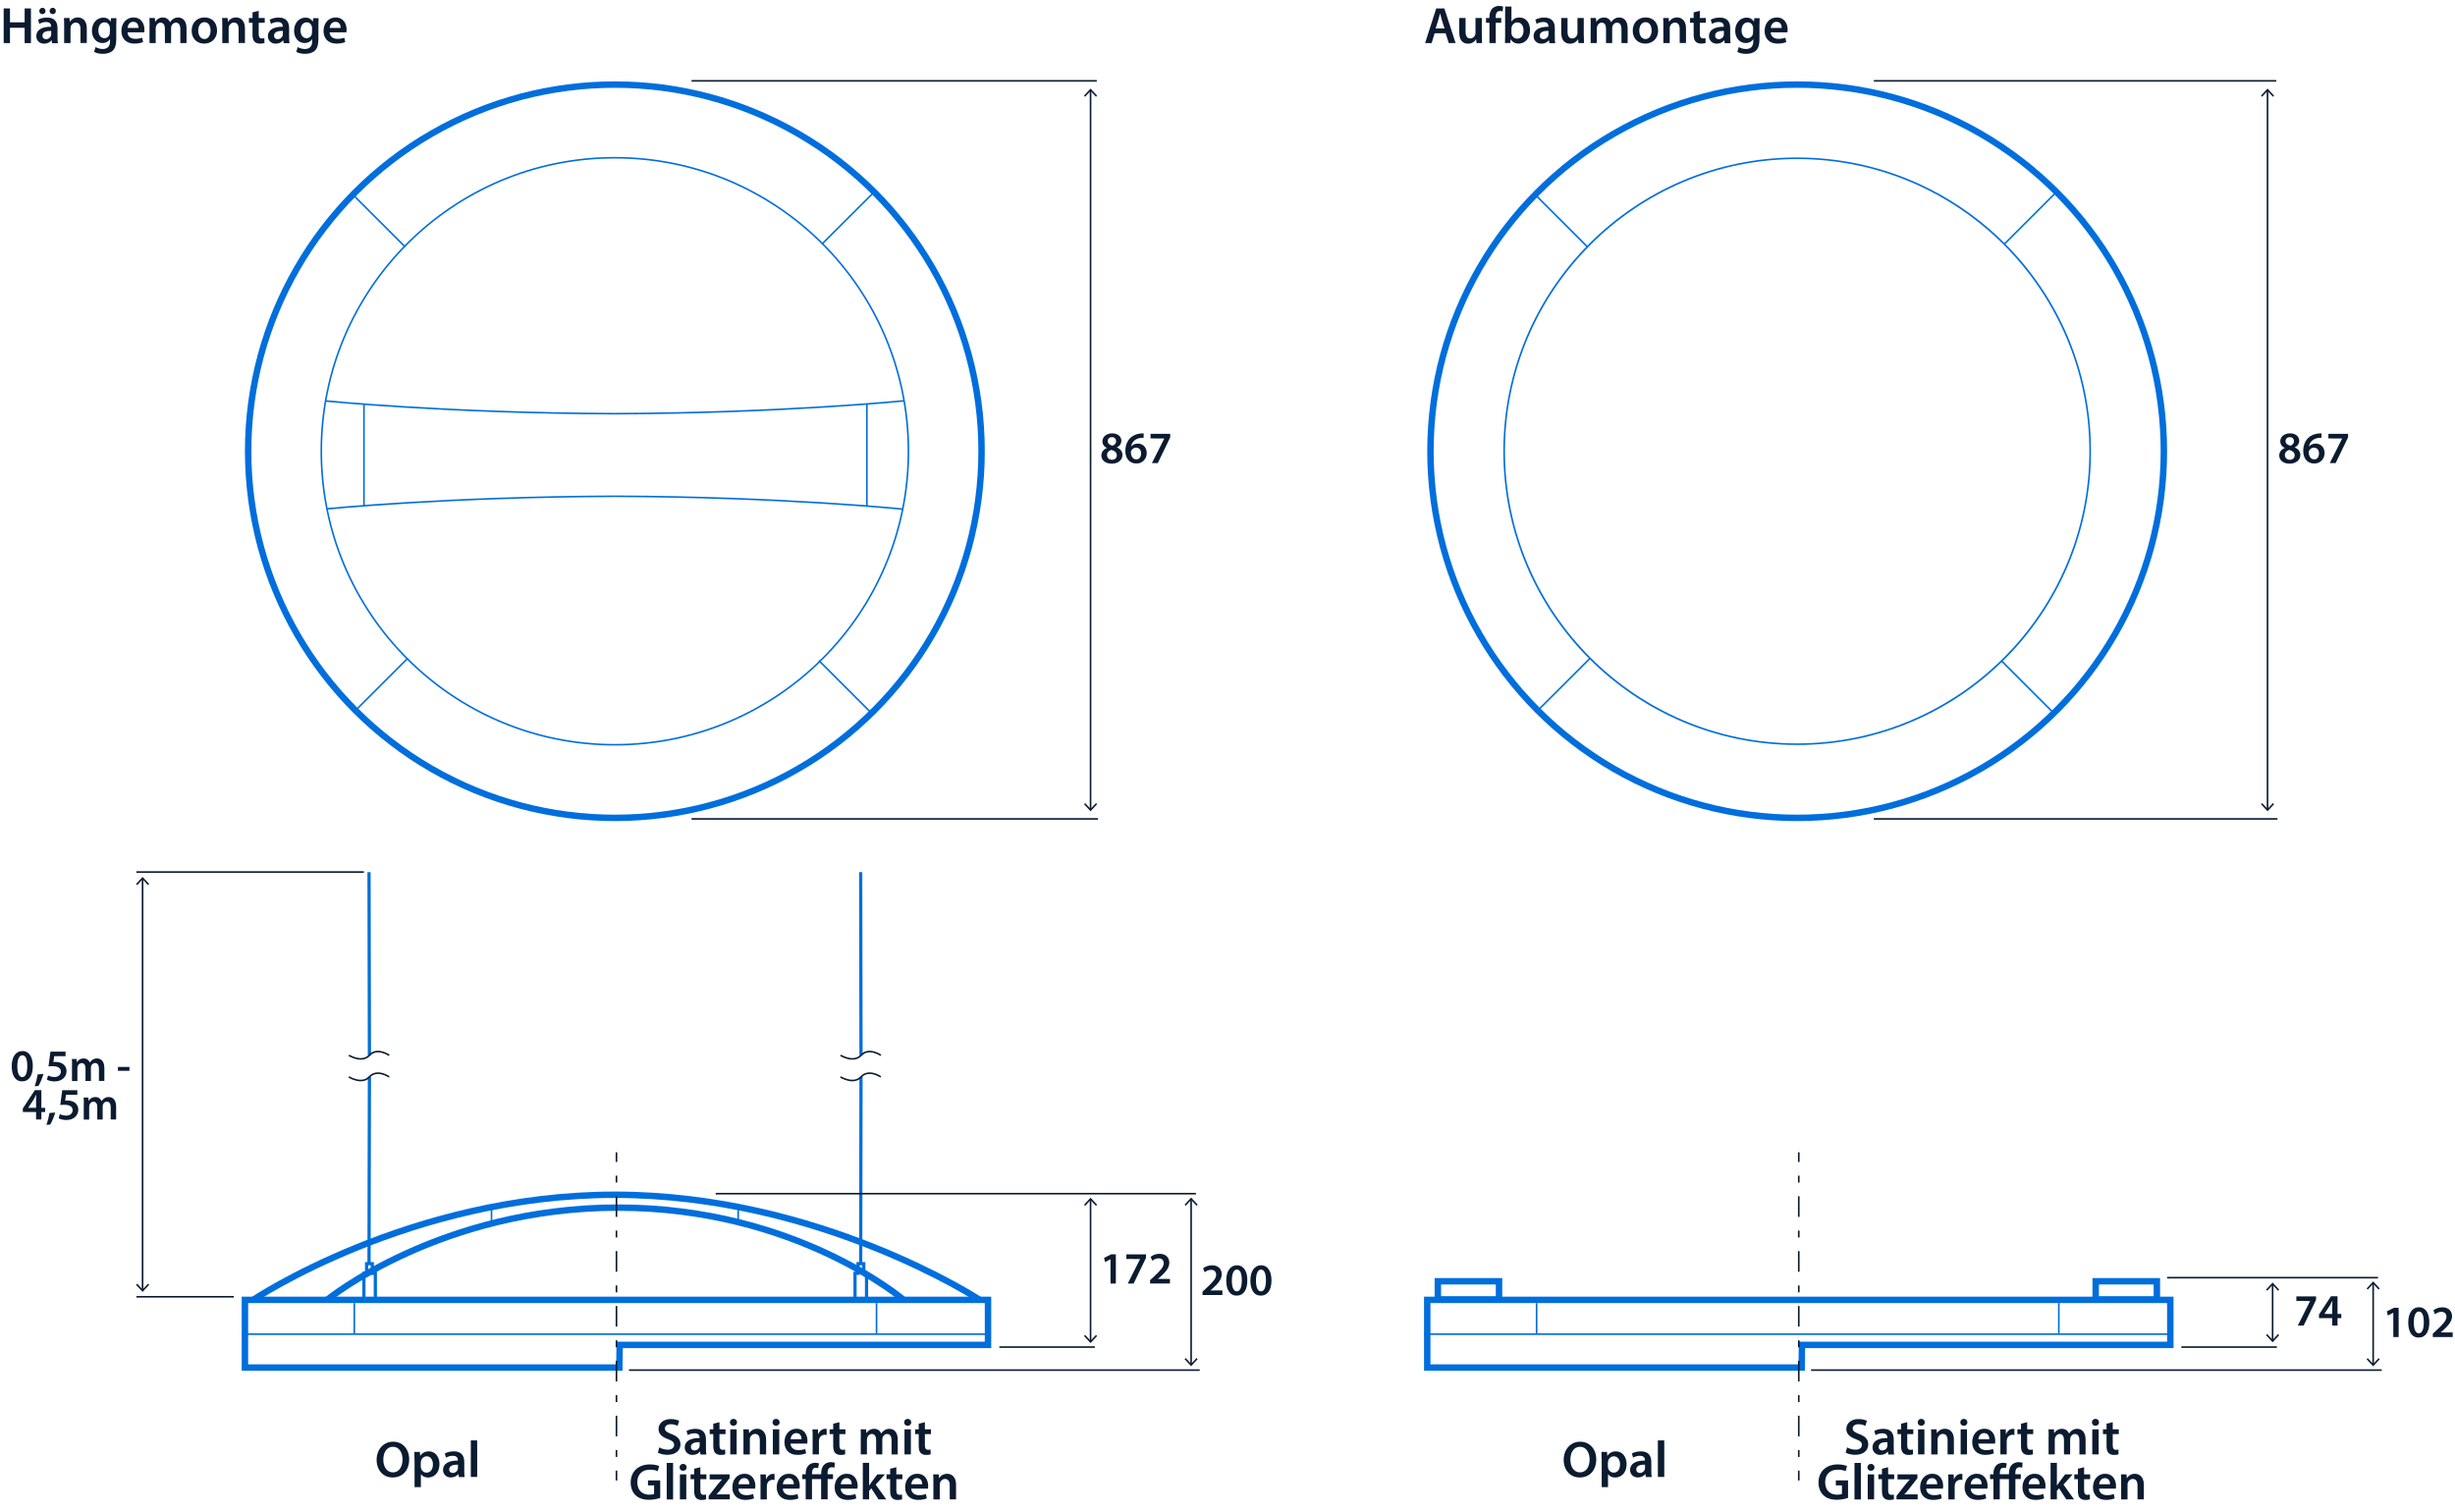 <?xml version='1.0' encoding='UTF-8'?>
<svg xmlns="http://www.w3.org/2000/svg" id="ARTWORK" viewBox="0 0 381.59 235.1" width="381.59" height="235.1">
  <defs>
    <style>.cls-1{stroke-dasharray:0 0 0 0 1.07 2.12 .01 0;}.cls-1,.cls-2,.cls-3,.cls-4,.cls-5,.cls-6{fill:none;stroke-miterlimit:10;}.cls-1,.cls-2,.cls-4{stroke:#0b1b30;}.cls-1,.cls-2,.cls-4,.cls-5{stroke-width:.25px;}.cls-2{stroke-dasharray:0 0 0 0 0 0 3.2 2.13 1.07 2.12 .01 0;}.cls-3,.cls-5,.cls-6{stroke:#006edc;}.cls-7{fill:#0b1b30;}.cls-7,.cls-8{stroke-width:0px;}.cls-8{fill:#006edc;}.cls-6{stroke-width:.5px;}</style>
  </defs>
  <path class="cls-7" d="m1.55,1.31v2.16h2.28V1.31h.98v5.39h-.98v-2.38H1.55v2.38h-.98V1.31h.98Z"/>
  <path class="cls-7" d="m8.09,6.7l-.06-.43h-.02c-.24.3-.65.52-1.15.52-.78,0-1.22-.57-1.22-1.16,0-.98.87-1.48,2.31-1.47v-.06c0-.26-.1-.68-.79-.68-.38,0-.78.12-1.05.29l-.19-.64c.29-.18.79-.34,1.41-.34,1.25,0,1.61.79,1.61,1.64v1.41c0,.35.02.7.06.94h-.89Zm-1.98-4.99c0-.28.22-.5.5-.5.26,0,.47.21.47.5,0,.26-.2.49-.48.49s-.5-.22-.5-.49Zm1.85,3.09c-.7-.02-1.36.14-1.36.73,0,.38.25.56.56.56.39,0,.68-.26.77-.54.02-.07.03-.15.03-.22v-.54Zm-.25-3.09c0-.28.21-.5.49-.5s.48.21.48.5c0,.26-.2.49-.48.49s-.49-.22-.49-.49Z"/>
  <path class="cls-7" d="m9.97,3.96c0-.45,0-.82-.03-1.16h.86l.05.58h.02c.17-.3.59-.67,1.24-.67s1.38.44,1.38,1.67v2.31h-.98v-2.2c0-.56-.21-.98-.74-.98-.39,0-.66.28-.77.58-.03.09-.04.21-.04.32v2.29h-.99v-2.73Z"/>
  <path class="cls-7" d="m18.1,2.8c-.02.26-.03.58-.03,1.12v2.21c0,.82-.17,1.4-.58,1.77-.41.36-.97.47-1.5.47-.5,0-1.02-.1-1.36-.31l.22-.74c.25.14.66.3,1.13.3.64,0,1.12-.33,1.12-1.17v-.34h-.02c-.22.34-.62.58-1.14.58-.97,0-1.65-.8-1.65-1.9,0-1.28.83-2.05,1.77-2.05.59,0,.94.29,1.13.61h.02l.04-.52h.86Zm-1.02,1.56c0-.09,0-.18-.03-.26-.1-.36-.38-.63-.8-.63-.55,0-.96.48-.96,1.27,0,.66.34,1.2.95,1.2.37,0,.69-.24.8-.59.02-.1.04-.24.04-.35v-.63Z"/>
  <path class="cls-7" d="m19.82,5.03c.02.7.58,1.01,1.2,1.01.46,0,.78-.06,1.08-.18l.14.68c-.34.14-.8.24-1.36.24-1.26,0-2.01-.78-2.01-1.97,0-1.08.66-2.09,1.9-2.09s1.68,1.04,1.68,1.89c0,.18-.02.33-.03.42h-2.61Zm1.71-.69c0-.36-.15-.95-.81-.95-.61,0-.86.55-.9.95h1.71Z"/>
  <path class="cls-7" d="m23.25,3.96c0-.45,0-.82-.03-1.16h.85l.04.58h.02c.19-.3.54-.66,1.2-.66.51,0,.91.29,1.08.72h.02c.14-.22.3-.38.48-.49.22-.15.46-.23.78-.23.65,0,1.3.44,1.3,1.69v2.29h-.96v-2.15c0-.65-.22-1.03-.7-1.03-.34,0-.58.24-.69.52-.02.1-.05.22-.05.33v2.33h-.96v-2.25c0-.54-.22-.93-.67-.93-.37,0-.62.29-.7.56-.04.1-.06.21-.06.32v2.3h-.96v-2.73Z"/>
  <path class="cls-7" d="m33.74,4.71c0,1.43-1.01,2.07-2,2.07-1.1,0-1.95-.76-1.95-2.01s.84-2.06,2.01-2.06,1.93.82,1.93,2Zm-2.93.04c0,.75.37,1.32.97,1.32.56,0,.95-.55.95-1.33,0-.61-.27-1.3-.94-1.3s-.98.67-.98,1.32Z"/>
  <path class="cls-7" d="m34.55,3.96c0-.45,0-.82-.03-1.16h.86l.05.58h.02c.17-.3.59-.67,1.24-.67s1.38.44,1.38,1.67v2.31h-.98v-2.2c0-.56-.21-.98-.74-.98-.39,0-.66.28-.77.58-.03.09-.04.21-.04.32v2.29h-.99v-2.73Z"/>
  <path class="cls-7" d="m40.21,1.69v1.11h.94v.74h-.94v1.72c0,.47.13.72.5.72.17,0,.3-.02.38-.05l.02.75c-.14.06-.4.1-.71.1-.36,0-.66-.12-.85-.32-.21-.22-.3-.58-.3-1.09v-1.83h-.56v-.74h.56v-.88l.96-.23Z"/>
  <path class="cls-7" d="m44.09,6.7l-.06-.43h-.02c-.24.3-.65.52-1.15.52-.78,0-1.22-.57-1.22-1.16,0-.98.87-1.48,2.31-1.47v-.06c0-.26-.1-.68-.79-.68-.38,0-.78.12-1.05.29l-.19-.64c.29-.18.79-.34,1.41-.34,1.25,0,1.61.79,1.61,1.64v1.41c0,.35.02.7.06.94h-.89Zm-.13-1.9c-.7-.02-1.36.14-1.36.73,0,.38.25.56.56.56.39,0,.68-.26.77-.54.02-.07.03-.15.03-.22v-.54Z"/>
  <path class="cls-7" d="m49.52,2.8c-.02.26-.03.58-.03,1.12v2.21c0,.82-.17,1.4-.58,1.77-.41.36-.97.47-1.5.47-.5,0-1.02-.1-1.36-.31l.22-.74c.25.14.66.3,1.13.3.64,0,1.12-.33,1.12-1.17v-.34h-.02c-.22.34-.62.58-1.14.58-.97,0-1.65-.8-1.65-1.9,0-1.28.83-2.05,1.77-2.05.59,0,.94.29,1.13.61h.02l.04-.52h.86Zm-1.02,1.56c0-.09,0-.18-.03-.26-.1-.36-.38-.63-.8-.63-.55,0-.96.48-.96,1.27,0,.66.34,1.2.95,1.2.37,0,.69-.24.8-.59.02-.1.04-.24.04-.35v-.63Z"/>
  <path class="cls-7" d="m51.24,5.03c.02.7.58,1.01,1.2,1.01.46,0,.78-.06,1.08-.18l.14.68c-.34.14-.8.24-1.36.24-1.26,0-2.01-.78-2.01-1.97,0-1.08.66-2.09,1.9-2.09s1.68,1.04,1.68,1.89c0,.18-.02.33-.03.42h-2.61Zm1.71-.69c0-.36-.15-.95-.81-.95-.61,0-.86.55-.9.95h1.71Z"/>
  <path class="cls-7" d="m222.99,5.17l-.46,1.53h-1.02l1.73-5.39h1.26l1.75,5.39h-1.06l-.49-1.53h-1.71Zm1.54-.74l-.42-1.33c-.1-.33-.19-.7-.27-1.01h-.02c-.08.31-.16.69-.26,1.01l-.42,1.33h1.38Z"/>
  <path class="cls-7" d="m230.33,5.53c0,.46.02.85.03,1.17h-.86l-.05-.59h-.02c-.17.28-.55.68-1.25.68s-1.36-.42-1.36-1.7v-2.29h.98v2.12c0,.65.21,1.06.73,1.06.39,0,.65-.28.75-.53.03-.09.06-.19.06-.3v-2.35h.98v2.73Z"/>
  <path class="cls-7" d="m231.51,6.7v-3.16h-.53v-.74h.53v-.17c0-.5.14-1.01.47-1.33.29-.27.68-.38,1.02-.38.26,0,.47.04.63.1l-.07.76c-.1-.04-.24-.07-.42-.07-.49,0-.66.41-.66.89v.2h.86v.74h-.85v3.16h-.98Z"/>
  <path class="cls-7" d="m233.92,6.7c.02-.26.03-.7.03-1.1V1.02h.98v2.32h.02c.24-.38.66-.62,1.25-.62.95,0,1.63.79,1.62,1.97,0,1.4-.89,2.09-1.77,2.09-.5,0-.95-.19-1.23-.67h-.02l-.05.58h-.84Zm1.01-1.61c0,.08,0,.16.02.23.1.39.45.69.87.69.62,0,.99-.5.99-1.28,0-.69-.33-1.25-.98-1.25-.4,0-.76.29-.87.72-.02.07-.03.16-.03.26v.63Z"/>
  <path class="cls-7" d="m240.82,6.7l-.06-.43h-.02c-.24.3-.65.52-1.15.52-.78,0-1.22-.57-1.22-1.16,0-.98.87-1.48,2.31-1.47v-.06c0-.26-.1-.68-.79-.68-.38,0-.78.12-1.05.29l-.19-.64c.29-.18.79-.34,1.41-.34,1.25,0,1.61.79,1.61,1.64v1.41c0,.35.02.7.06.94h-.89Zm-.13-1.9c-.7-.02-1.36.14-1.36.73,0,.38.25.56.56.56.39,0,.68-.26.77-.54.02-.07.03-.15.03-.22v-.54Z"/>
  <path class="cls-7" d="m246.18,5.53c0,.46.02.85.03,1.17h-.86l-.05-.59h-.02c-.17.28-.55.68-1.25.68s-1.36-.42-1.36-1.7v-2.29h.98v2.12c0,.65.21,1.06.73,1.06.39,0,.65-.28.75-.53.03-.09.06-.19.06-.3v-2.35h.98v2.73Z"/>
  <path class="cls-7" d="m247.25,3.96c0-.45,0-.82-.03-1.16h.85l.04.58h.02c.19-.3.54-.66,1.2-.66.51,0,.91.29,1.08.72h.02c.14-.22.3-.38.48-.49.22-.15.46-.23.78-.23.65,0,1.3.44,1.3,1.69v2.29h-.96v-2.15c0-.65-.22-1.03-.7-1.03-.34,0-.58.24-.69.52-.02.1-.05.22-.05.33v2.33h-.96v-2.25c0-.54-.22-.93-.67-.93-.37,0-.62.29-.7.56-.04.1-.06.21-.06.32v2.3h-.96v-2.73Z"/>
  <path class="cls-7" d="m257.73,4.71c0,1.43-1.01,2.07-2,2.07-1.1,0-1.95-.76-1.95-2.01s.84-2.06,2.01-2.06,1.93.82,1.93,2Zm-2.93.04c0,.75.37,1.32.97,1.32.56,0,.95-.55.95-1.33,0-.61-.27-1.3-.94-1.3s-.98.67-.98,1.32Z"/>
  <path class="cls-7" d="m258.54,3.96c0-.45,0-.82-.03-1.16h.86l.05.58h.02c.17-.3.59-.67,1.24-.67s1.38.44,1.38,1.67v2.31h-.98v-2.2c0-.56-.21-.98-.74-.98-.39,0-.66.28-.77.58-.03.09-.04.21-.04.32v2.29h-.99v-2.73Z"/>
  <path class="cls-7" d="m264.21,1.69v1.11h.94v.74h-.94v1.72c0,.47.13.72.5.72.17,0,.3-.02.38-.05l.02.75c-.14.06-.4.1-.71.1-.36,0-.66-.12-.85-.32-.21-.22-.3-.58-.3-1.09v-1.83h-.56v-.74h.56v-.88l.96-.23Z"/>
  <path class="cls-7" d="m268.08,6.7l-.06-.43h-.02c-.24.3-.65.52-1.15.52-.78,0-1.22-.57-1.22-1.16,0-.98.87-1.48,2.31-1.47v-.06c0-.26-.1-.68-.79-.68-.38,0-.78.12-1.05.29l-.19-.64c.29-.18.79-.34,1.41-.34,1.25,0,1.61.79,1.61,1.64v1.41c0,.35.02.7.06.94h-.89Zm-.13-1.9c-.7-.02-1.36.14-1.36.73,0,.38.25.56.56.56.39,0,.68-.26.77-.54.02-.07.03-.15.03-.22v-.54Z"/>
  <path class="cls-7" d="m273.51,2.8c-.02.26-.03.58-.03,1.12v2.21c0,.82-.17,1.4-.58,1.77-.41.36-.97.47-1.5.47-.5,0-1.02-.1-1.36-.31l.22-.74c.25.14.66.3,1.14.3.64,0,1.12-.33,1.12-1.17v-.34h-.02c-.22.34-.62.58-1.14.58-.97,0-1.65-.8-1.65-1.9,0-1.28.83-2.05,1.77-2.05.59,0,.94.29,1.13.61h.02l.04-.52h.86Zm-1.02,1.56c0-.09,0-.18-.03-.26-.1-.36-.38-.63-.8-.63-.55,0-.96.48-.96,1.27,0,.66.34,1.2.95,1.2.37,0,.69-.24.8-.59.02-.1.04-.24.04-.35v-.63Z"/>
  <path class="cls-7" d="m275.23,5.03c.02.7.58,1.01,1.2,1.01.46,0,.78-.06,1.08-.18l.14.68c-.33.14-.8.24-1.36.24-1.26,0-2.01-.78-2.01-1.97,0-1.08.66-2.09,1.9-2.09s1.68,1.04,1.68,1.89c0,.18-.02.33-.03.42h-2.61Zm1.71-.69c0-.36-.15-.95-.81-.95-.61,0-.86.55-.9.95h1.71Z"/>
  <polyline class="cls-6" points="56.56 202.18 56.56 197.95 56.98 197.95 56.98 196.45 57.87 196.45 57.87 197.95 58.34 197.95 58.34 201.66"/>
  <line class="cls-6" x1="57.42" y1="167.42" x2="57.36" y2="196.38"/>
  <line class="cls-6" x1="57.36" y1="135.58" x2="57.42" y2="164.06"/>
  <polyline class="cls-6" points="134.69 201.93 134.69 197.95 134.26 197.95 134.26 196.45 133.37 196.45 133.37 197.95 132.9 197.95 132.9 201.66"/>
  <line class="cls-6" x1="133.83" y1="167.42" x2="133.78" y2="196.38"/>
  <line class="cls-6" x1="133.78" y1="135.58" x2="133.83" y2="164.06"/>
  <path class="cls-3" d="m152.26,202.07s-24.86-16.33-56.69-16.33-56.19,16.32-56.19,16.32"/>
  <path class="cls-3" d="m50.91,202.02s17.5-14.28,45.16-14.28,44.37,14.33,44.37,14.33"/>
  <path class="cls-8" d="m153.07,202.58v6h-57.25l-.04,3.52h-57.21v-9.52h114.5m1-1H37.57v11.52h59.2v-.99s.04-2.53.04-2.53h57.26v-8h0Z"/>
  <line class="cls-5" x1="37.57" y1="207.41" x2="153.9" y2="207.41"/>
  <line class="cls-5" x1="76.4" y1="187.24" x2="76.4" y2="190.25"/>
  <line class="cls-5" x1="114.74" y1="187.24" x2="114.74" y2="190.05"/>
  <line class="cls-5" x1="55.07" y1="202.58" x2="55.07" y2="207.28"/>
  <line class="cls-5" x1="136.24" y1="202.58" x2="136.24" y2="207.41"/>
  <path class="cls-8" d="m336.84,202.58v6h-57.25l-.04,3.52h-57.21v-9.52h114.5m1-1h-116.5v11.52h59.2v-.99s.04-2.53.04-2.53h57.26v-8h0Z"/>
  <line class="cls-5" x1="221.34" y1="207.41" x2="337.68" y2="207.41"/>
  <line class="cls-5" x1="238.84" y1="202.58" x2="238.84" y2="207.34"/>
  <line class="cls-5" x1="320.01" y1="202.58" x2="320.01" y2="207.41"/>
  <rect class="cls-3" x="223.49" y="199.19" width="9.51" height="2.83"/>
  <rect class="cls-3" x="325.74" y="199.19" width="9.51" height="2.83"/>
  <line class="cls-4" x1="279.59" y1="179.14" x2="279.59" y2="180.64"/>
  <line class="cls-1" x1="279.59" y1="182.77" x2="279.59" y2="185.98"/>
  <line class="cls-2" x1="279.59" y1="185.98" x2="279.59" y2="228.66"/>
  <line class="cls-4" x1="279.59" y1="228.66" x2="279.59" y2="230.16"/>
  <path class="cls-7" d="m172.6,195.78h-.01l-.83.42-.15-.65,1.11-.55h.72v4.55h-.83v-3.78Z"/>
  <path class="cls-7" d="m178.13,195v.55l-1.93,4h-.91l1.92-3.82h0s-2.14-.01-2.14-.01v-.71h3.06Z"/>
  <path class="cls-7" d="m178.76,199.55v-.53l.54-.5c1.07-1,1.58-1.54,1.58-2.14,0-.41-.22-.76-.81-.76-.4,0-.74.2-.97.38l-.25-.61c.33-.27.83-.47,1.4-.47,1.01,0,1.5.64,1.5,1.38,0,.8-.57,1.44-1.37,2.18l-.4.34h0s1.87.01,1.87.01v.71h-3.09Z"/>
  <line class="cls-4" x1="155.33" y1="209.42" x2="170.18" y2="209.42"/>
  <line class="cls-4" x1="169.51" y1="208.53" x2="169.51" y2="186.47"/>
  <polygon class="cls-7" points="170.53 207.7 170.35 207.53 169.51 208.43 168.67 207.53 168.49 207.7 169.51 208.8 170.53 207.7"/>
  <polygon class="cls-7" points="170.53 187.3 170.35 187.47 169.51 186.57 168.67 187.47 168.49 187.3 169.51 186.2 170.53 187.3"/>
  <line class="cls-4" x1="185.14" y1="212.12" x2="185.14" y2="186.45"/>
  <polygon class="cls-7" points="186.16 211.29 185.98 211.12 185.14 212.03 184.3 211.12 184.12 211.29 185.14 212.39 186.16 211.29"/>
  <polygon class="cls-7" points="186.16 187.28 185.98 187.45 185.14 186.54 184.3 187.45 184.12 187.28 185.14 186.18 186.16 187.28"/>
  <path class="cls-7" d="m186.91,201.34v-.53l.54-.5c1.07-1,1.58-1.54,1.58-2.14,0-.41-.22-.76-.81-.76-.4,0-.74.2-.97.38l-.25-.61c.33-.27.83-.47,1.4-.47,1.01,0,1.5.64,1.5,1.38,0,.8-.57,1.44-1.37,2.18l-.4.34h0s1.87.01,1.87.01v.71h-3.09Z"/>
  <path class="cls-7" d="m193.88,199.04c0,1.46-.57,2.38-1.66,2.38s-1.61-.95-1.62-2.34c0-1.41.6-2.37,1.67-2.37s1.61.98,1.61,2.33Zm-2.41.04c0,1.11.3,1.68.78,1.68.5,0,.77-.62.77-1.71s-.25-1.68-.77-1.68c-.46,0-.78.57-.78,1.71Z"/>
  <path class="cls-7" d="m197.63,199.04c0,1.46-.57,2.38-1.66,2.38s-1.61-.95-1.62-2.34c0-1.41.6-2.37,1.67-2.37s1.61.98,1.61,2.33Zm-2.41.04c0,1.11.3,1.68.78,1.68.5,0,.77-.62.77-1.71s-.25-1.68-.77-1.68c-.46,0-.78.57-.78,1.71Z"/>
  <line class="cls-4" x1="185.89" y1="185.57" x2="111.24" y2="185.57"/>
  <line class="cls-4" x1="97.77" y1="213" x2="186.48" y2="213"/>
  <path class="cls-7" d="m359.99,201.53v.55l-1.93,4h-.91l1.92-3.82h0s-2.14-.01-2.14-.01v-.71h3.06Z"/>
  <path class="cls-7" d="m362.51,206.08v-1.16h-2.06v-.56l1.86-2.84h1.02v2.75h.59v.65h-.59v1.16h-.81Zm0-1.81v-1.24c0-.26,0-.53.03-.79h-.03c-.14.29-.26.52-.4.77l-.83,1.25h0s1.24.01,1.24.01Z"/>
  <line class="cls-4" x1="353.24" y1="208.4" x2="353.24" y2="199.66"/>
  <polygon class="cls-7" points="354.26 207.57 354.08 207.4 353.24 208.3 352.4 207.4 352.22 207.57 353.24 208.67 354.26 207.57"/>
  <polygon class="cls-7" points="354.26 200.49 354.08 200.66 353.24 199.75 352.4 200.66 352.22 200.49 353.24 199.39 354.26 200.49"/>
  <line class="cls-4" x1="368.87" y1="212.14" x2="368.87" y2="199.49"/>
  <polygon class="cls-7" points="369.89 211.31 369.71 211.14 368.87 212.05 368.03 211.14 367.85 211.31 368.87 212.41 369.89 211.31"/>
  <polygon class="cls-7" points="369.89 200.31 369.71 200.48 368.87 199.58 368.03 200.48 367.85 200.31 368.87 199.21 369.89 200.31"/>
  <path class="cls-7" d="m371.99,204.09h-.01l-.83.42-.15-.65,1.11-.55h.72v4.55h-.83v-3.78Z"/>
  <path class="cls-7" d="m377.6,205.56c0,1.46-.57,2.38-1.66,2.38s-1.61-.95-1.62-2.34c0-1.41.6-2.37,1.67-2.37s1.61.98,1.61,2.33Zm-2.41.04c0,1.11.3,1.68.78,1.68.5,0,.77-.62.77-1.71s-.25-1.68-.77-1.68c-.46,0-.78.57-.78,1.71Z"/>
  <path class="cls-7" d="m378.14,207.87v-.53l.54-.5c1.07-1,1.58-1.54,1.58-2.14,0-.41-.22-.76-.81-.76-.4,0-.74.2-.97.38l-.25-.61c.33-.27.83-.47,1.4-.47,1.01,0,1.5.64,1.5,1.38,0,.8-.57,1.44-1.37,2.18l-.4.34h0s1.87.01,1.87.01v.71h-3.09Z"/>
  <line class="cls-4" x1="339.05" y1="209.42" x2="353.91" y2="209.42"/>
  <line class="cls-4" x1="369.62" y1="198.63" x2="336.84" y2="198.63"/>
  <line class="cls-4" x1="281.5" y1="213" x2="370.2" y2="213"/>
  <path class="cls-7" d="m5.1,165.73c0,1.46-.57,2.38-1.66,2.38s-1.61-.95-1.62-2.34c0-1.42.6-2.37,1.67-2.37s1.61.98,1.61,2.33Zm-2.41.04c0,1.11.3,1.68.78,1.68.5,0,.77-.62.77-1.71s-.25-1.68-.77-1.68c-.46,0-.78.57-.78,1.71Z"/>
  <path class="cls-7" d="m5.39,168.88c.19-.53.38-1.27.47-1.85l.9-.07c-.2.66-.51,1.42-.78,1.86l-.59.06Z"/>
  <path class="cls-7" d="m10.18,164.2h-1.75l-.13.91c.1-.01.2-.02.33-.02.4,0,.8.09,1.11.29.34.22.6.6.6,1.16,0,.87-.72,1.58-1.84,1.58-.53,0-.97-.13-1.21-.27l.18-.65c.2.1.59.24,1,.24.5,0,.99-.29.99-.83s-.39-.86-1.3-.86c-.25,0-.44.01-.62.04l.3-2.3h2.35v.71Z"/>
  <path class="cls-7" d="m11.2,165.64c0-.39,0-.72-.03-1.01h.74l.03.5h.02c.17-.27.48-.58,1.05-.58.45,0,.8.25.95.63h.01c.12-.19.26-.33.42-.43.19-.13.41-.2.69-.2.57,0,1.14.38,1.14,1.48v2.01h-.84v-1.88c0-.57-.2-.9-.61-.9-.29,0-.51.21-.6.46-.02.08-.04.19-.04.29v2.04h-.84v-1.97c0-.48-.19-.81-.59-.81-.32,0-.54.25-.62.49-.03.08-.05.18-.05.28v2.02h-.84v-2.4Z"/>
  <path class="cls-7" d="m20.12,165.87v.6h-1.79v-.6h1.79Z"/>
  <path class="cls-7" d="m5.61,174.04v-1.16h-2.06v-.56l1.86-2.84h1.02v2.75h.59v.65h-.59v1.16h-.81Zm0-1.81v-1.24c0-.26,0-.52.03-.79h-.03c-.14.29-.26.52-.4.77l-.83,1.25h0s1.24.01,1.24.01Z"/>
  <path class="cls-7" d="m7.22,174.88c.19-.53.38-1.27.47-1.85l.9-.07c-.2.66-.51,1.41-.78,1.86l-.59.06Z"/>
  <path class="cls-7" d="m12.01,170.2h-1.75l-.13.91c.1-.01.2-.02.33-.02.4,0,.8.09,1.11.29.34.22.6.6.6,1.16,0,.87-.72,1.58-1.84,1.58-.53,0-.97-.13-1.21-.27l.18-.65c.2.11.59.24,1,.24.5,0,.99-.29.99-.83s-.39-.86-1.3-.86c-.25,0-.44.01-.62.04l.3-2.3h2.35v.71Z"/>
  <path class="cls-7" d="m13.03,171.64c0-.39,0-.72-.03-1.01h.74l.03.5h.02c.17-.27.48-.58,1.05-.58.45,0,.8.25.95.63h.01c.12-.19.26-.33.42-.43.19-.13.41-.2.69-.2.57,0,1.14.38,1.14,1.48v2.01h-.84v-1.88c0-.57-.2-.9-.61-.9-.29,0-.51.21-.6.46-.02.08-.04.19-.04.29v2.04h-.84v-1.97c0-.48-.19-.81-.59-.81-.32,0-.54.25-.62.49-.03.08-.05.18-.05.28v2.02h-.84v-2.4Z"/>
  <line class="cls-4" x1="21.2" y1="201.6" x2="36.35" y2="201.6"/>
  <line class="cls-4" x1="21.2" y1="135.57" x2="56.56" y2="135.57"/>
  <line class="cls-4" x1="22.16" y1="200.57" x2="22.16" y2="136.61"/>
  <polygon class="cls-7" points="23.19 199.74 23 199.57 22.16 200.47 21.33 199.57 21.14 199.74 22.16 200.84 23.19 199.74"/>
  <polygon class="cls-7" points="23.19 137.43 23 137.6 22.16 136.7 21.33 137.6 21.14 137.43 22.16 136.33 23.19 137.43"/>
  <line class="cls-4" x1="95.82" y1="179.14" x2="95.82" y2="180.64"/>
  <line class="cls-1" x1="95.82" y1="182.77" x2="95.82" y2="185.98"/>
  <line class="cls-2" x1="95.82" y1="185.98" x2="95.82" y2="228.66"/>
  <line class="cls-4" x1="95.82" y1="228.66" x2="95.82" y2="230.16"/>
  <path class="cls-4" d="m136.92,164.06s-1.88-1.31-3.08,0c-1.17,1.26-3.19,0-3.19,0"/>
  <path class="cls-4" d="m130.64,167.42s2.03,1.26,3.19,0c1.21-1.31,3.08,0,3.08,0"/>
  <path class="cls-4" d="m60.5,164.06s-1.88-1.31-3.08,0c-1.17,1.26-3.19,0-3.19,0"/>
  <path class="cls-4" d="m54.22,167.42s2.03,1.26,3.19,0c1.21-1.31,3.08,0,3.08,0"/>
  <path class="cls-5" d="m50.56,62.33s19.02,1.9,44.83,1.98h.36c25.81-.09,44.78-2,44.78-2"/>
  <path class="cls-5" d="m140.31,79.15s-18.84-1.92-44.74-2c-25.9.08-44.81,1.96-44.81,1.96"/>
  <path class="cls-5" d="m95.57,13.15c-31.48,0-57,25.52-57,57s25.52,57,57,57,57-25.52,57-57S127.05,13.15,95.57,13.15Z"/>
  <line class="cls-5" x1="54.59" y1="30" x2="62.98" y2="38.39"/>
  <line class="cls-5" x1="127.29" y1="102.7" x2="135.46" y2="110.87"/>
  <line class="cls-5" x1="55.04" y1="110.67" x2="63.39" y2="102.32"/>
  <line class="cls-5" x1="127.75" y1="37.96" x2="136.01" y2="29.71"/>
  <circle class="cls-3" cx="95.57" cy="70.15" r="57"/>
  <line class="cls-5" x1="56.57" y1="62.81" x2="56.57" y2="78.65"/>
  <line class="cls-5" x1="134.74" y1="62.81" x2="134.74" y2="78.65"/>
  <path class="cls-8" d="m279.34,13.15c31.48,0,57,25.52,57,57s-25.52,57-57,57-57-25.52-57-57,25.52-57,57-57m0,102.67c25.22,0,45.67-20.45,45.67-45.67s-20.45-45.67-45.67-45.67-45.67,20.45-45.67,45.67,20.45,45.67,45.67,45.67m0-102.92c-31.57,0-57.25,25.68-57.25,57.25s25.68,57.25,57.25,57.25,57.25-25.68,57.25-57.25-25.68-57.25-57.25-57.25h0Zm0,102.67c-25.04,0-45.42-20.37-45.42-45.42s20.37-45.42,45.42-45.42,45.42,20.37,45.42,45.42-20.37,45.42-45.42,45.42h0Z"/>
  <line class="cls-5" x1="238.36" y1="30" x2="246.75" y2="38.39"/>
  <line class="cls-5" x1="311.06" y1="102.7" x2="319.23" y2="110.87"/>
  <line class="cls-5" x1="238.81" y1="110.67" x2="247.17" y2="102.32"/>
  <line class="cls-5" x1="311.53" y1="37.96" x2="319.78" y2="29.71"/>
  <circle class="cls-3" cx="279.34" cy="70.15" r="57"/>
  <path class="cls-7" d="m171.19,70.83c0-.57.33-.95.85-1.18v-.02c-.48-.23-.69-.61-.69-1.01,0-.74.66-1.25,1.52-1.25.98,0,1.43.59,1.43,1.15,0,.38-.2.78-.7,1.03v.02c.5.19.87.58.87,1.15,0,.81-.69,1.36-1.66,1.36-1.07,0-1.62-.61-1.62-1.25Zm2.4-.04c0-.46-.34-.71-.85-.85-.43.13-.67.42-.67.8-.01.38.28.74.76.74.46,0,.76-.29.76-.68Zm-1.42-2.21c0,.37.31.6.74.71.31-.09.57-.34.57-.69,0-.32-.19-.64-.65-.64-.43,0-.66.29-.66.62Z"/>
  <path class="cls-7" d="m177.78,68.05c-.13,0-.27,0-.44.02-.95.11-1.42.7-1.53,1.33h.02c.22-.26.57-.44,1.02-.44.78,0,1.39.56,1.39,1.48,0,.87-.64,1.62-1.6,1.62-1.11,0-1.72-.84-1.72-1.96,0-.88.32-1.59.79-2.04.42-.39.97-.62,1.62-.67.19-.02.33-.02.43-.01v.67Zm-.41,2.44c0-.53-.29-.9-.79-.9-.32,0-.61.2-.74.47-.04.07-.06.15-.06.27.01.6.3,1.09.85,1.09.45,0,.74-.38.74-.93Z"/>
  <path class="cls-7" d="m181.89,67.44v.55l-1.93,4h-.91l1.92-3.82h0s-2.14-.01-2.14-.01v-.71h3.06Z"/>
  <line class="cls-4" x1="170.48" y1="12.57" x2="107.49" y2="12.57"/>
  <line class="cls-4" x1="107.49" y1="127.31" x2="170.67" y2="127.31"/>
  <line class="cls-4" x1="169.51" y1="125.85" x2="169.51" y2="14.04"/>
  <polygon class="cls-7" points="170.53 125.02 170.35 124.85 169.51 125.75 168.67 124.85 168.49 125.02 169.51 126.12 170.53 125.02"/>
  <polygon class="cls-7" points="170.53 14.87 170.35 15.04 169.51 14.14 168.67 15.04 168.49 14.87 169.51 13.77 170.53 14.87"/>
  <path class="cls-7" d="m354.27,70.83c0-.57.33-.95.85-1.18v-.02c-.48-.23-.69-.61-.69-1.01,0-.74.66-1.25,1.52-1.25.98,0,1.43.59,1.43,1.15,0,.38-.2.78-.7,1.03v.02c.5.19.87.58.87,1.15,0,.81-.69,1.36-1.66,1.36-1.07,0-1.62-.61-1.62-1.25Zm2.4-.04c0-.46-.34-.71-.85-.85-.43.13-.67.42-.67.8-.01.38.28.74.76.74.46,0,.76-.29.76-.68Zm-1.42-2.21c0,.37.31.6.74.71.31-.09.57-.34.57-.69,0-.32-.19-.64-.65-.64-.43,0-.66.29-.66.62Z"/>
  <path class="cls-7" d="m360.86,68.05c-.13,0-.27,0-.44.02-.95.11-1.42.7-1.53,1.33h.02c.22-.26.57-.44,1.02-.44.78,0,1.39.56,1.39,1.48,0,.87-.64,1.62-1.6,1.62-1.11,0-1.72-.84-1.72-1.96,0-.88.32-1.59.79-2.04.42-.39.97-.62,1.62-.67.19-.02.33-.02.43-.01v.67Zm-.41,2.44c0-.53-.29-.9-.79-.9-.32,0-.61.2-.74.47-.04.07-.06.15-.06.27.01.6.3,1.09.85,1.09.45,0,.74-.38.74-.93Z"/>
  <path class="cls-7" d="m364.97,67.44v.55l-1.93,4h-.91l1.92-3.82h0s-2.14-.01-2.14-.01v-.71h3.06Z"/>
  <line class="cls-4" x1="353.81" y1="12.57" x2="291.26" y2="12.57"/>
  <line class="cls-4" x1="291.26" y1="127.31" x2="354" y2="127.31"/>
  <line class="cls-4" x1="352.45" y1="125.85" x2="352.45" y2="14.04"/>
  <polygon class="cls-7" points="353.47 125.02 353.29 124.85 352.45 125.75 351.61 124.85 351.43 125.02 352.45 126.12 353.47 125.02"/>
  <polygon class="cls-7" points="353.47 14.87 353.29 15.04 352.45 14.14 351.61 15.04 351.43 14.87 352.45 13.77 353.47 14.87"/>
  <circle class="cls-5" cx="95.57" cy="70.15" r="45.63"/>
  <path class="cls-7" d="m63.6,226.85c0,1.81-1.09,2.84-2.58,2.84s-2.48-1.16-2.48-2.74,1.04-2.82,2.56-2.82,2.5,1.19,2.5,2.73Zm-4.02.08c0,1.1.55,1.97,1.5,1.97s1.49-.88,1.49-2.01c0-1.01-.5-1.97-1.49-1.97s-1.5.9-1.5,2.01Z"/>
  <path class="cls-7" d="m64.43,227.01c0-.51-.02-.93-.03-1.29h.86l.05.6h.02c.29-.44.74-.69,1.34-.69.9,0,1.64.77,1.64,1.98,0,1.41-.89,2.09-1.78,2.09-.49,0-.89-.21-1.09-.52h-.02v2.01h-.98v-4.18Zm.98.97c0,.1,0,.18.03.27.1.4.45.69.86.69.62,0,.99-.52.99-1.29,0-.69-.34-1.25-.97-1.25-.41,0-.78.3-.88.73-.02.08-.04.17-.04.25v.6Z"/>
  <path class="cls-7" d="m71.31,229.6l-.06-.43h-.02c-.24.3-.65.52-1.15.52-.78,0-1.22-.57-1.22-1.16,0-.98.87-1.48,2.31-1.47v-.06c0-.26-.1-.68-.79-.68-.38,0-.78.12-1.05.29l-.19-.64c.29-.18.79-.34,1.41-.34,1.25,0,1.61.79,1.61,1.64v1.41c0,.35.02.7.06.94h-.89Zm-.13-1.9c-.7-.02-1.36.14-1.36.73,0,.38.25.56.56.56.39,0,.68-.26.77-.54.02-.07.03-.15.03-.22v-.54Z"/>
  <path class="cls-7" d="m73.18,223.93h.99v5.68h-.99v-5.68Z"/>
  <path class="cls-7" d="m102.5,225.03c.32.18.8.34,1.3.34.63,0,.98-.3.98-.74,0-.41-.27-.65-.96-.9-.89-.32-1.46-.79-1.46-1.57,0-.88.74-1.55,1.9-1.55.58,0,1.02.13,1.3.27l-.24.79c-.19-.1-.57-.26-1.07-.26-.62,0-.9.34-.9.65,0,.42.31.61,1.03.89.94.35,1.39.82,1.39,1.6,0,.86-.66,1.62-2.05,1.62-.57,0-1.16-.16-1.46-.34l.22-.82Z"/>
  <path class="cls-7" d="m108.88,226.1l-.06-.43h-.02c-.24.3-.65.52-1.15.52-.78,0-1.22-.57-1.22-1.16,0-.98.87-1.48,2.31-1.47v-.06c0-.26-.1-.68-.79-.68-.38,0-.78.12-1.05.29l-.19-.64c.29-.18.79-.34,1.41-.34,1.25,0,1.61.79,1.61,1.64v1.41c0,.35.02.7.06.94h-.89Zm-.13-1.9c-.7-.02-1.36.14-1.36.73,0,.38.25.56.56.56.39,0,.68-.26.77-.54.02-.07.03-.15.03-.22v-.54Z"/>
  <path class="cls-7" d="m111.83,221.1v1.11h.94v.74h-.94v1.72c0,.47.13.72.5.72.17,0,.3-.02.38-.05l.02.75c-.14.06-.4.1-.71.1-.36,0-.66-.12-.85-.32-.21-.22-.3-.58-.3-1.09v-1.83h-.56v-.74h.56v-.88l.96-.23Z"/>
  <path class="cls-7" d="m114.56,221.12c0,.3-.22.53-.56.53s-.54-.23-.54-.53.22-.54.55-.54.54.23.55.54Zm-1.05,4.98v-3.89h.99v3.89h-.99Z"/>
  <path class="cls-7" d="m115.56,223.37c0-.45,0-.82-.03-1.16h.86l.05.58h.02c.17-.3.59-.67,1.24-.67s1.38.44,1.38,1.67v2.31h-.98v-2.2c0-.56-.21-.98-.74-.98-.39,0-.66.28-.77.58-.03.09-.04.21-.04.32v2.29h-.99v-2.73Z"/>
  <path class="cls-7" d="m121.18,221.12c0,.3-.22.53-.56.53s-.54-.23-.54-.53.22-.54.55-.54.54.23.55.54Zm-1.05,4.98v-3.89h.99v3.89h-.99Z"/>
  <path class="cls-7" d="m122.88,224.43c.02.7.58,1.01,1.2,1.01.46,0,.78-.06,1.08-.18l.14.68c-.34.14-.8.24-1.36.24-1.26,0-2.01-.78-2.01-1.97,0-1.08.66-2.09,1.9-2.09s1.68,1.04,1.68,1.89c0,.18-.02.33-.03.42h-2.61Zm1.71-.69c0-.36-.15-.95-.81-.95-.61,0-.86.55-.9.95h1.71Z"/>
  <path class="cls-7" d="m126.31,223.47c0-.53,0-.9-.03-1.25h.86l.03.74h.03c.19-.55.65-.83,1.06-.83.1,0,.15,0,.23.02v.93c-.08-.02-.17-.03-.29-.03-.47,0-.79.3-.88.74-.02.09-.03.19-.03.3v2.01h-.98v-2.64Z"/>
  <path class="cls-7" d="m130.47,221.1v1.11h.94v.74h-.94v1.72c0,.47.13.72.5.72.17,0,.3-.02.38-.05l.02.75c-.14.06-.4.1-.71.1-.36,0-.66-.12-.85-.32-.21-.22-.3-.58-.3-1.09v-1.83h-.56v-.74h.56v-.88l.96-.23Z"/>
  <path class="cls-7" d="m133.8,223.37c0-.45,0-.82-.03-1.16h.85l.04.58h.02c.19-.3.54-.66,1.2-.66.51,0,.91.29,1.08.72h.02c.14-.22.3-.38.48-.49.22-.15.46-.23.78-.23.65,0,1.3.44,1.3,1.69v2.29h-.96v-2.15c0-.65-.22-1.03-.7-1.03-.34,0-.58.24-.69.52-.02.1-.05.22-.05.33v2.33h-.96v-2.25c0-.54-.22-.93-.67-.93-.37,0-.62.29-.7.56-.04.1-.06.21-.06.32v2.3h-.96v-2.73Z"/>
  <path class="cls-7" d="m141.64,221.12c0,.3-.22.53-.56.53s-.54-.23-.54-.53.22-.54.55-.54.54.23.55.54Zm-1.05,4.98v-3.89h.99v3.89h-.99Z"/>
  <path class="cls-7" d="m143.76,221.1v1.11h.94v.74h-.94v1.72c0,.47.13.72.5.72.17,0,.3-.02.38-.05l.02.75c-.14.06-.4.1-.71.1-.36,0-.66-.12-.85-.32-.21-.22-.3-.58-.3-1.09v-1.83h-.56v-.74h.56v-.88l.96-.23Z"/>
  <path class="cls-7" d="m102.63,232.86c-.34.13-1.02.3-1.74.3-.91,0-1.6-.23-2.11-.72-.48-.46-.76-1.17-.75-1.98,0-1.7,1.21-2.8,3-2.8.66,0,1.18.14,1.43.26l-.22.79c-.3-.13-.66-.23-1.22-.23-1.15,0-1.96.68-1.96,1.94s.75,1.95,1.87,1.95c.35,0,.62-.05.74-.11v-1.34h-.95v-.78h1.9v2.73Z"/>
  <path class="cls-7" d="m103.63,227.43h.99v5.68h-.99v-5.68Z"/>
  <path class="cls-7" d="m106.73,228.12c0,.3-.22.53-.56.53s-.54-.23-.54-.53.22-.54.55-.54.54.23.55.54Zm-1.05,4.98v-3.89h.99v3.89h-.99Z"/>
  <path class="cls-7" d="m108.86,228.1v1.11h.94v.74h-.94v1.72c0,.47.13.72.5.72.17,0,.3-.02.38-.05l.02.75c-.14.06-.4.1-.71.1-.36,0-.66-.12-.85-.32-.21-.22-.3-.58-.3-1.09v-1.83h-.56v-.74h.56v-.88l.96-.23Z"/>
  <path class="cls-7" d="m110.17,232.54l1.46-1.87c.2-.24.37-.43.58-.66v-.02h-1.9v-.78h3.09v.6l-1.43,1.83c-.19.23-.38.46-.58.66v.02h2.05v.78h-3.29v-.57Z"/>
  <path class="cls-7" d="m114.78,231.43c.02.7.58,1.01,1.2,1.01.46,0,.78-.06,1.08-.18l.14.68c-.33.14-.8.24-1.36.24-1.26,0-2.01-.78-2.01-1.97,0-1.08.66-2.09,1.9-2.09s1.68,1.04,1.68,1.89c0,.18-.02.33-.03.42h-2.61Zm1.71-.69c0-.36-.15-.95-.81-.95-.61,0-.86.55-.9.95h1.71Z"/>
  <path class="cls-7" d="m118.21,230.47c0-.53,0-.9-.03-1.25h.86l.03.74h.03c.19-.55.65-.83,1.06-.83.1,0,.15,0,.23.02v.93c-.08-.02-.17-.03-.29-.03-.47,0-.79.3-.88.74-.02.09-.03.19-.03.3v2.01h-.98v-2.64Z"/>
  <path class="cls-7" d="m121.68,231.43c.02.7.58,1.01,1.2,1.01.46,0,.78-.06,1.08-.18l.14.68c-.33.14-.8.24-1.36.24-1.26,0-2.01-.78-2.01-1.97,0-1.08.66-2.09,1.9-2.09s1.68,1.04,1.68,1.89c0,.18-.02.33-.03.42h-2.61Zm1.71-.69c0-.36-.15-.95-.81-.95-.61,0-.86.55-.9.95h1.71Z"/>
  <path class="cls-7" d="m127.63,233.1v-3.16h-1.42v3.16h-.98v-3.16h-.53v-.74h.53v-.1c0-.5.12-.97.44-1.29.24-.25.6-.4,1.1-.4.21,0,.42.06.54.11l-.16.73c-.1-.04-.22-.07-.35-.07-.45,0-.58.38-.58.86v.15h1.42v-.17c0-.5.14-1.01.48-1.33.29-.27.67-.38,1.02-.38.26,0,.47.04.62.1l-.06.76c-.11-.04-.24-.07-.42-.07-.49,0-.65.41-.65.89v.2h.85v.74h-.84v3.16h-.99Z"/>
  <path class="cls-7" d="m130.68,231.43c.02.7.58,1.01,1.2,1.01.46,0,.78-.06,1.08-.18l.14.68c-.33.14-.8.24-1.36.24-1.26,0-2.01-.78-2.01-1.97,0-1.08.66-2.09,1.9-2.09s1.68,1.04,1.68,1.89c0,.18-.02.33-.03.42h-2.61Zm1.71-.69c0-.36-.15-.95-.81-.95-.61,0-.86.55-.9.95h1.71Z"/>
  <path class="cls-7" d="m135.1,230.92h.02c.1-.15.21-.32.31-.46l.94-1.25h1.18l-1.44,1.59,1.65,2.3h-1.21l-1.12-1.72-.34.39v1.33h-.98v-5.68h.98v3.49Z"/>
  <path class="cls-7" d="m139.32,228.1v1.11h.94v.74h-.94v1.72c0,.47.13.72.5.72.17,0,.3-.02.38-.05l.02.75c-.14.06-.4.1-.71.1-.36,0-.66-.12-.85-.32-.21-.22-.3-.58-.3-1.09v-1.83h-.56v-.74h.56v-.88l.96-.23Z"/>
  <path class="cls-7" d="m141.64,231.43c.02.7.58,1.01,1.2,1.01.46,0,.78-.06,1.08-.18l.14.68c-.34.14-.8.24-1.36.24-1.26,0-2.01-.78-2.01-1.97,0-1.08.66-2.09,1.9-2.09s1.68,1.04,1.68,1.89c0,.18-.02.33-.03.42h-2.61Zm1.71-.69c0-.36-.15-.95-.81-.95-.61,0-.86.55-.9.95h1.71Z"/>
  <path class="cls-7" d="m145.08,230.37c0-.45,0-.82-.03-1.16h.86l.05.58h.02c.17-.3.59-.67,1.24-.67s1.38.44,1.38,1.67v2.31h-.98v-2.2c0-.56-.21-.98-.74-.98-.39,0-.66.28-.77.58-.03.09-.04.21-.04.32v2.29h-.99v-2.73Z"/>
  <path class="cls-7" d="m248.11,226.85c0,1.81-1.09,2.84-2.58,2.84s-2.48-1.16-2.48-2.74,1.04-2.82,2.56-2.82,2.5,1.19,2.5,2.73Zm-4.02.08c0,1.1.55,1.97,1.5,1.97s1.49-.88,1.49-2.01c0-1.01-.5-1.97-1.49-1.97s-1.5.9-1.5,2.01Z"/>
  <path class="cls-7" d="m248.95,227.01c0-.51-.02-.93-.03-1.29h.86l.05.6h.02c.29-.44.74-.69,1.34-.69.9,0,1.64.77,1.64,1.98,0,1.41-.89,2.09-1.78,2.09-.49,0-.89-.21-1.09-.52h-.02v2.01h-.98v-4.18Zm.98.97c0,.1,0,.18.03.27.1.4.45.69.86.69.62,0,.99-.52.99-1.29,0-.69-.34-1.25-.97-1.25-.41,0-.78.3-.88.73-.02.08-.04.17-.04.25v.6Z"/>
  <path class="cls-7" d="m255.82,229.6l-.06-.43h-.02c-.24.3-.65.52-1.15.52-.78,0-1.22-.57-1.22-1.16,0-.98.87-1.48,2.31-1.47v-.06c0-.26-.1-.68-.79-.68-.38,0-.78.12-1.05.29l-.19-.64c.29-.18.79-.34,1.41-.34,1.25,0,1.61.79,1.61,1.64v1.41c0,.35.02.7.06.94h-.89Zm-.13-1.9c-.7-.02-1.36.14-1.36.73,0,.38.25.56.56.56.39,0,.68-.26.77-.54.02-.07.03-.15.03-.22v-.54Z"/>
  <path class="cls-7" d="m257.69,223.93h.99v5.68h-.99v-5.68Z"/>
  <path class="cls-7" d="m287.12,225.03c.32.18.8.34,1.3.34.63,0,.98-.3.98-.74,0-.41-.27-.65-.96-.9-.89-.32-1.46-.79-1.46-1.57,0-.88.74-1.55,1.9-1.55.58,0,1.02.13,1.3.27l-.24.79c-.19-.1-.57-.26-1.07-.26-.62,0-.9.34-.9.65,0,.42.31.61,1.03.89.94.35,1.39.82,1.39,1.6,0,.86-.66,1.62-2.05,1.62-.57,0-1.16-.16-1.46-.34l.22-.82Z"/>
  <path class="cls-7" d="m293.5,226.1l-.06-.43h-.02c-.24.3-.65.52-1.15.52-.78,0-1.22-.57-1.22-1.16,0-.98.87-1.48,2.31-1.47v-.06c0-.26-.1-.68-.79-.68-.38,0-.78.12-1.05.29l-.19-.64c.29-.18.79-.34,1.41-.34,1.25,0,1.61.79,1.61,1.64v1.41c0,.35.02.7.06.94h-.89Zm-.13-1.9c-.7-.02-1.36.14-1.36.73,0,.38.25.56.56.56.39,0,.68-.26.77-.54.02-.07.03-.15.03-.22v-.54Z"/>
  <path class="cls-7" d="m296.45,221.1v1.11h.94v.74h-.94v1.72c0,.47.13.72.5.72.17,0,.3-.02.38-.05l.02.75c-.14.06-.4.1-.71.1-.36,0-.66-.12-.85-.32-.21-.22-.3-.58-.3-1.09v-1.83h-.56v-.74h.56v-.88l.96-.23Z"/>
  <path class="cls-7" d="m299.18,221.12c0,.3-.22.53-.56.53s-.54-.23-.54-.53.22-.54.55-.54.54.23.55.54Zm-1.05,4.98v-3.89h.99v3.89h-.99Z"/>
  <path class="cls-7" d="m300.18,223.37c0-.45,0-.82-.03-1.16h.86l.05.58h.02c.17-.3.59-.67,1.24-.67s1.38.44,1.38,1.67v2.31h-.98v-2.2c0-.56-.21-.98-.74-.98-.39,0-.66.28-.77.58-.03.09-.04.21-.04.32v2.29h-.99v-2.73Z"/>
  <path class="cls-7" d="m305.8,221.12c0,.3-.22.53-.56.53s-.54-.23-.54-.53.22-.54.55-.54.54.23.55.54Zm-1.05,4.98v-3.89h.99v3.89h-.99Z"/>
  <path class="cls-7" d="m307.5,224.43c.02.7.58,1.01,1.2,1.01.46,0,.78-.06,1.08-.18l.14.68c-.34.14-.8.24-1.36.24-1.26,0-2.01-.78-2.01-1.97,0-1.08.66-2.09,1.9-2.09s1.68,1.04,1.68,1.89c0,.18-.02.33-.03.42h-2.61Zm1.71-.69c0-.36-.15-.95-.81-.95-.61,0-.86.55-.9.95h1.71Z"/>
  <path class="cls-7" d="m310.93,223.47c0-.53,0-.9-.03-1.25h.86l.03.74h.03c.19-.55.65-.83,1.06-.83.1,0,.15,0,.23.02v.93c-.08-.02-.17-.03-.29-.03-.47,0-.79.3-.88.74-.02.09-.03.19-.03.3v2.01h-.98v-2.64Z"/>
  <path class="cls-7" d="m315.09,221.1v1.11h.94v.74h-.94v1.72c0,.47.13.72.5.72.17,0,.3-.02.38-.05l.02.75c-.14.06-.4.1-.71.1-.36,0-.66-.12-.85-.32-.21-.22-.3-.58-.3-1.09v-1.83h-.56v-.74h.56v-.88l.96-.23Z"/>
  <path class="cls-7" d="m318.43,223.37c0-.45,0-.82-.03-1.16h.85l.04.58h.02c.19-.3.54-.66,1.2-.66.51,0,.91.29,1.08.72h.02c.14-.22.3-.38.48-.49.22-.15.46-.23.78-.23.65,0,1.3.44,1.3,1.69v2.29h-.96v-2.15c0-.65-.22-1.03-.7-1.03-.34,0-.58.24-.69.52-.02.1-.05.22-.05.33v2.33h-.96v-2.25c0-.54-.22-.93-.67-.93-.37,0-.62.29-.7.56-.04.1-.06.21-.06.32v2.3h-.96v-2.73Z"/>
  <path class="cls-7" d="m326.26,221.12c0,.3-.22.53-.56.53s-.54-.23-.54-.53.22-.54.55-.54.54.23.55.54Zm-1.05,4.98v-3.89h.99v3.89h-.99Z"/>
  <path class="cls-7" d="m328.39,221.1v1.11h.94v.74h-.94v1.72c0,.47.13.72.5.72.17,0,.3-.02.38-.05l.02.75c-.14.06-.4.1-.71.1-.36,0-.66-.12-.85-.32-.21-.22-.3-.58-.3-1.09v-1.83h-.56v-.74h.56v-.88l.96-.23Z"/>
  <path class="cls-7" d="m287.26,232.86c-.34.13-1.02.3-1.74.3-.91,0-1.6-.23-2.11-.72-.48-.46-.76-1.17-.75-1.98,0-1.7,1.21-2.8,3-2.8.66,0,1.18.14,1.43.26l-.22.79c-.3-.13-.66-.23-1.22-.23-1.15,0-1.96.68-1.96,1.94s.75,1.95,1.87,1.95c.35,0,.62-.05.74-.11v-1.34h-.95v-.78h1.9v2.73Z"/>
  <path class="cls-7" d="m288.25,227.43h.99v5.68h-.99v-5.68Z"/>
  <path class="cls-7" d="m291.36,228.12c0,.3-.22.53-.56.53s-.54-.23-.54-.53.22-.54.55-.54.54.23.55.54Zm-1.05,4.98v-3.89h.99v3.89h-.99Z"/>
  <path class="cls-7" d="m293.48,228.1v1.11h.94v.74h-.94v1.72c0,.47.13.72.5.72.17,0,.3-.02.38-.05l.02.75c-.14.06-.4.1-.71.1-.36,0-.66-.12-.85-.32-.21-.22-.3-.58-.3-1.09v-1.83h-.56v-.74h.56v-.88l.96-.23Z"/>
  <path class="cls-7" d="m294.8,232.54l1.46-1.87c.2-.24.37-.43.58-.66v-.02h-1.9v-.78h3.09v.6l-1.43,1.83c-.19.23-.38.46-.58.66v.02h2.05v.78h-3.29v-.57Z"/>
  <path class="cls-7" d="m299.4,231.43c.02.7.58,1.01,1.2,1.01.46,0,.78-.06,1.08-.18l.14.68c-.33.14-.8.24-1.36.24-1.26,0-2.01-.78-2.01-1.97,0-1.08.66-2.09,1.9-2.09s1.68,1.04,1.68,1.89c0,.18-.02.33-.03.42h-2.61Zm1.71-.69c0-.36-.15-.95-.81-.95-.61,0-.86.55-.9.95h1.71Z"/>
  <path class="cls-7" d="m302.84,230.47c0-.53,0-.9-.03-1.25h.86l.03.74h.03c.19-.55.65-.83,1.06-.83.1,0,.15,0,.23.02v.93c-.08-.02-.17-.03-.29-.03-.47,0-.79.3-.88.74-.02.09-.03.19-.03.3v2.01h-.98v-2.64Z"/>
  <path class="cls-7" d="m306.31,231.43c.02.7.58,1.01,1.2,1.01.46,0,.78-.06,1.08-.18l.14.68c-.33.14-.8.24-1.36.24-1.26,0-2.01-.78-2.01-1.97,0-1.08.66-2.09,1.9-2.09s1.68,1.04,1.68,1.89c0,.18-.02.33-.03.42h-2.61Zm1.71-.69c0-.36-.15-.95-.81-.95-.61,0-.86.55-.9.95h1.71Z"/>
  <path class="cls-7" d="m312.25,233.1v-3.16h-1.42v3.16h-.98v-3.16h-.53v-.74h.53v-.1c0-.5.12-.97.44-1.29.24-.25.6-.4,1.1-.4.21,0,.42.06.54.11l-.16.73c-.1-.04-.22-.07-.35-.07-.45,0-.58.38-.58.86v.15h1.42v-.17c0-.5.14-1.01.48-1.33.29-.27.67-.38,1.02-.38.26,0,.47.04.62.1l-.06.76c-.11-.04-.24-.07-.42-.07-.49,0-.65.41-.65.89v.2h.85v.74h-.84v3.16h-.99Z"/>
  <path class="cls-7" d="m315.31,231.43c.02.7.58,1.01,1.2,1.01.46,0,.78-.06,1.08-.18l.14.68c-.33.14-.8.24-1.36.24-1.26,0-2.01-.78-2.01-1.97,0-1.08.66-2.09,1.9-2.09s1.68,1.04,1.68,1.89c0,.18-.02.33-.03.42h-2.61Zm1.71-.69c0-.36-.15-.95-.81-.95-.61,0-.86.55-.9.95h1.71Z"/>
  <path class="cls-7" d="m319.72,230.92h.02c.1-.15.21-.32.31-.46l.94-1.25h1.18l-1.44,1.59,1.65,2.3h-1.21l-1.12-1.72-.34.39v1.33h-.98v-5.68h.98v3.49Z"/>
  <path class="cls-7" d="m323.94,228.1v1.11h.94v.74h-.94v1.72c0,.47.13.72.5.72.17,0,.3-.02.38-.05l.02.75c-.14.06-.4.1-.71.1-.36,0-.66-.12-.85-.32-.21-.22-.3-.58-.3-1.09v-1.83h-.56v-.74h.56v-.88l.96-.23Z"/>
  <path class="cls-7" d="m326.27,231.43c.02.7.58,1.01,1.2,1.01.46,0,.78-.06,1.08-.18l.14.68c-.34.14-.8.24-1.36.24-1.26,0-2.01-.78-2.01-1.97,0-1.08.66-2.09,1.9-2.09s1.68,1.04,1.68,1.89c0,.18-.02.33-.03.42h-2.61Zm1.71-.69c0-.36-.15-.95-.81-.95-.61,0-.86.55-.9.95h1.71Z"/>
  <path class="cls-7" d="m329.7,230.37c0-.45,0-.82-.03-1.16h.86l.05.58h.02c.17-.3.59-.67,1.24-.67s1.38.44,1.38,1.67v2.31h-.98v-2.2c0-.56-.21-.98-.74-.98-.39,0-.66.28-.77.58-.03.09-.04.21-.04.32v2.29h-.99v-2.73Z"/>
</svg>
